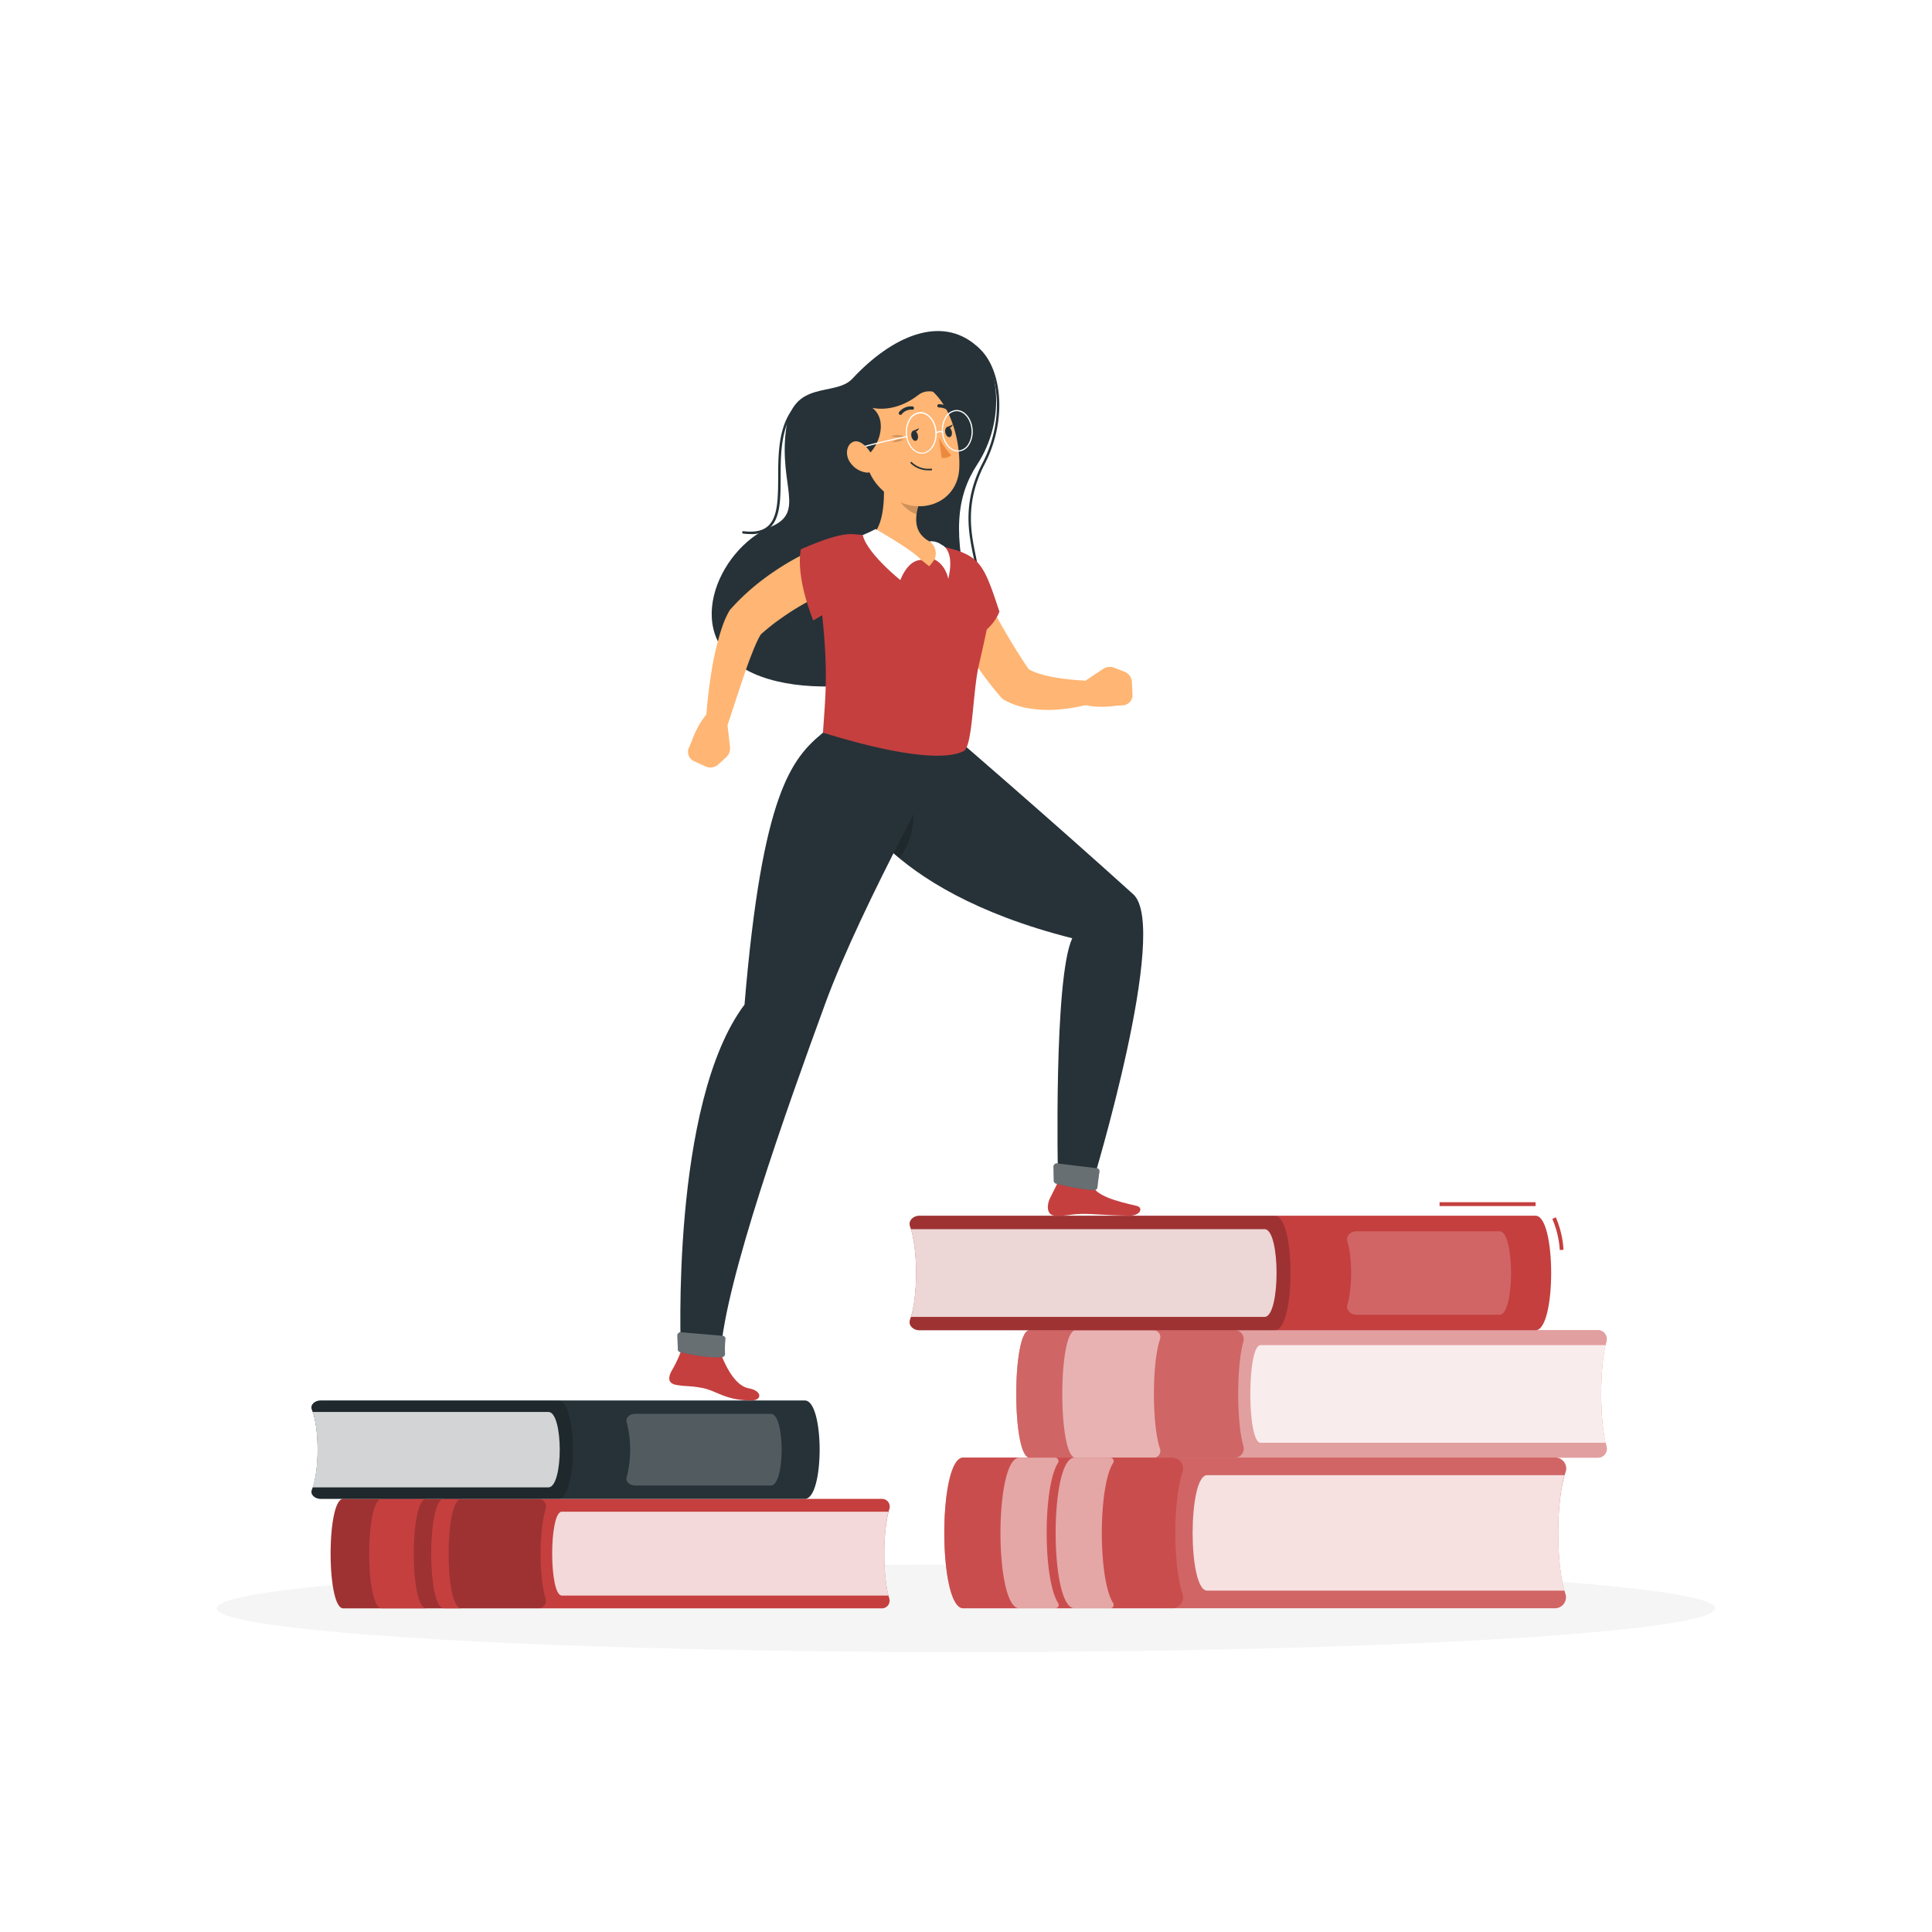 <svg xmlns="http://www.w3.org/2000/svg" xmlns:xlink="http://www.w3.org/1999/xlink" xmlns:svgjs="http://svgjs.com/svgjs" class="animated" id="freepik_stories-learning" viewBox="0 0 500 500"><style>svg#freepik_stories-learning:not(.animated) .animable {opacity: 0;}svg#freepik_stories-learning.animated #freepik--background-complete--inject-8 {animation: 1s 1 forwards cubic-bezier(.36,-0.01,.5,1.38) fadeIn;animation-delay: 0s;}svg#freepik_stories-learning.animated #freepik--Character--inject-8 {animation: 1s 1 forwards cubic-bezier(.36,-0.01,.5,1.38) fadeIn,1.5s Infinite  linear floating;animation-delay: 0s,1s;}            @keyframes fadeIn {                0% {                    opacity: 0;                }                100% {                    opacity: 1;                }            }                    @keyframes floating {                0% {                    opacity: 1;                    transform: translateY(0px);                }                50% {                    transform: translateY(-10px);                }                100% {                    opacity: 1;                    transform: translateY(0px);                }            }        .animator-hidden { display: none; }</style><g id="freepik--background-complete--inject-8" class="animable animator-hidden" style="transform-origin: 250px 226.87px;"><rect y="382.4" width="500" height="0.25" style="fill: rgb(235, 235, 235); transform-origin: 250px 382.525px;" id="el0svszrke0cj8" class="animable"></rect><rect x="394.67" y="398.49" width="55.23" height="0.25" style="fill: rgb(235, 235, 235); transform-origin: 422.285px 398.615px;" id="elg92jlegb4d9" class="animable"></rect><rect x="321.81" y="393.25" width="8.69" height="0.25" style="fill: rgb(235, 235, 235); transform-origin: 326.155px 393.375px;" id="el5g8tiq1h72c" class="animable"></rect><rect x="372.47" y="389.21" width="19.19" height="0.25" style="fill: rgb(235, 235, 235); transform-origin: 382.065px 389.335px;" id="elzrvt2ic79jh" class="animable"></rect><rect x="52.46" y="390.89" width="43.19" height="0.25" style="fill: rgb(235, 235, 235); transform-origin: 74.055px 391.015px;" id="elr9hkae0zgn" class="animable"></rect><rect x="215.33" y="397.35" width="45.72" height="0.25" style="fill: rgb(235, 235, 235); transform-origin: 238.19px 397.475px;" id="elcfey2wh9wrh" class="animable"></rect><rect x="140.46" y="393.12" width="93.68" height="0.25" style="fill: rgb(235, 235, 235); transform-origin: 187.3px 393.245px;" id="eleh91iz40nz" class="animable"></rect><path d="M242.72,332.09A5.71,5.71,0,0,1,237,337.8H43.91a5.71,5.71,0,0,1-5.7-5.71V60.66A5.71,5.71,0,0,1,43.91,55H237a5.71,5.71,0,0,1,5.71,5.71m-.25,0A5.47,5.47,0,0,0,237,55.2H43.91a5.46,5.46,0,0,0-5.45,5.46V332.09a5.46,5.46,0,0,0,5.45,5.46H237a5.47,5.47,0,0,0,5.46-5.46" style="fill: rgb(235, 235, 235); transform-origin: 140.465px 196.4px;" id="eli2tb9frz0u" class="animable"></path><path d="M453.31,337.8H260.21a5.72,5.72,0,0,1-5.71-5.71V60.66A5.72,5.72,0,0,1,260.21,55h193.1A5.71,5.71,0,0,1,459,60.66V332.09A5.71,5.71,0,0,1,453.31,337.8ZM260.21,55.2a5.47,5.47,0,0,0-5.46,5.46V332.09a5.47,5.47,0,0,0,5.46,5.46h193.1a5.47,5.47,0,0,0,5.46-5.46V60.66a5.47,5.47,0,0,0-5.46-5.46Z" style="fill: rgb(235, 235, 235); transform-origin: 356.75px 196.4px;" id="elflao63wvfi" class="animable"></path><rect x="273.16" y="124.8" width="66.35" height="76.93" style="fill: rgb(230, 230, 230); transform-origin: 306.335px 163.265px;" id="el3w041e504it" class="animable"></rect><rect x="274.16" y="124.8" width="69.98" height="76.93" style="fill: rgb(240, 240, 240); transform-origin: 309.15px 163.265px;" id="elvgr8bd0fvje" class="animable"></rect><g id="elv2k08s3d76o"><rect x="276.55" y="134.14" width="65.21" height="58.25" style="fill: rgb(255, 255, 255); transform-origin: 309.155px 163.265px; transform: rotate(90deg);" class="animable"></rect></g><path d="M323.32,178H308.2a13.81,13.81,0,0,1-13.79-13.8V149.09a.56.56,0,0,1,.56-.56h15.12a13.81,13.81,0,0,1,13.8,13.8v15.12A.56.56,0,0,1,323.32,178Zm-27.79-28.35v14.55a12.69,12.69,0,0,0,12.67,12.67h14.56V162.33a12.68,12.68,0,0,0-12.67-12.67Z" style="fill: rgb(240, 240, 240); transform-origin: 309.15px 163.265px;" id="elnik5rokirmo" class="animable"></path><polygon points="435.38 153.72 359.41 153.72 366.14 97.98 428.65 97.98 435.38 153.72" style="fill: rgb(235, 235, 235); transform-origin: 397.395px 125.85px;" id="el6uztp54tu16" class="animable"></polygon><rect x="370.77" y="153.71" width="1.22" height="21.35" style="fill: rgb(224, 224, 224); transform-origin: 371.38px 164.385px;" id="elccw1234vhsq" class="animable"></rect><circle cx="371.38" cy="175.06" r="1.46" style="fill: rgb(224, 224, 224); transform-origin: 371.38px 175.06px;" id="el3rt37nvwr7x" class="animable"></circle><polygon points="418.71 153.72 405.65 153.72 402.88 97.98 414.93 97.98 418.71 153.72" style="fill: rgb(245, 245, 245); transform-origin: 410.795px 125.85px;" id="elpsz13of55o" class="animable"></polygon><rect x="393.6" y="153.71" width="7.6" height="228.68" style="fill: rgb(240, 240, 240); transform-origin: 397.4px 268.05px;" id="elh4hbhs7ym8j" class="animable"></rect><path d="M409.42,382.4H385.37a5.13,5.13,0,0,1,5.12-5.13H404.3a5.13,5.13,0,0,1,5.12,5.13Z" style="fill: rgb(240, 240, 240); transform-origin: 397.395px 379.835px;" id="el8ohectt8z26" class="animable"></path><rect x="393.6" y="153.71" width="7.6" height="4.64" style="fill: rgb(224, 224, 224); transform-origin: 397.4px 156.03px;" id="el3ksyjsjn1qt" class="animable"></rect><path d="M388.58,274.33h0c-.61,0-1.22,0-1.84.06a26.14,26.14,0,0,0-23.42,32.9,131.18,131.18,0,0,1,4.1,34.07v33.46a4.38,4.38,0,0,0,4.39,4.39h72V274.33Z" style="fill: rgb(240, 240, 240); transform-origin: 403.112px 326.77px;" id="eljksoyj8uhjc" class="animable"></path><path d="M470,300.48a26.16,26.16,0,1,0-51.42,6.81,131.18,131.18,0,0,1,4.1,34.07v33.46a4.38,4.38,0,0,0,4.39,4.39h33.54a4.39,4.39,0,0,0,4.39-4.39V339.4a119.36,119.36,0,0,1,4-31.93A26,26,0,0,0,470,300.48Z" style="fill: rgb(245, 245, 245); transform-origin: 443.84px 326.769px;" id="elg57ocnaccq5" class="animable"></path><rect x="311.3" y="315.53" width="119.26" height="63.68" style="fill: rgb(240, 240, 240); transform-origin: 370.93px 347.37px;" id="elzrjrupv6mh" class="animable"></rect><path d="M355.84,232.1h-88a17.88,17.88,0,0,0-18.1,19.79l6.7,78H384l-6.7-78A22,22,0,0,0,355.84,232.1Z" style="fill: rgb(224, 224, 224); transform-origin: 316.819px 280.994px;" id="elryq8tlvlal" class="animable"></path><path d="M381.72,232.1h-89.9a17,17,0,0,0-17.23,18.84l6.79,79H409l-6.79-79A20.92,20.92,0,0,0,381.72,232.1Z" style="fill: rgb(245, 245, 245); transform-origin: 341.745px 281.018px;" id="elxou5t2jonw" class="animable"></path><path d="M313.26,309.72H428.54a6.55,6.55,0,0,1,6.55,6.55V329.1a6.55,6.55,0,0,1-6.55,6.55H313.26a2,2,0,0,1-2-2v-22A2,2,0,0,1,313.26,309.72Z" style="fill: rgb(224, 224, 224); transform-origin: 373.175px 322.685px;" id="ell3hcazupd5p" class="animable"></path><path d="M247.05,274.33h0q-.92,0-1.83.06a26.17,26.17,0,0,0-23.43,32.9,130.75,130.75,0,0,1,4.1,34.07v33.46a4.39,4.39,0,0,0,4.39,4.39h72V274.33Z" style="fill: rgb(240, 240, 240); transform-origin: 261.586px 326.77px;" id="el5cjfik4caxq" class="animable"></path><path d="M328.44,300.48A26.16,26.16,0,1,0,277,307.29a130.75,130.75,0,0,1,4.1,34.07v33.46a4.39,4.39,0,0,0,4.4,4.39h33.53a4.38,4.38,0,0,0,4.39-4.39V339.4a119.37,119.37,0,0,1,4.06-31.93A26.38,26.38,0,0,0,328.44,300.48Z" style="fill: rgb(245, 245, 245); transform-origin: 302.28px 326.806px;" id="elw15hnsy3od" class="animable"></path><path d="M430.54,382.4H248.92a3.19,3.19,0,0,1-3.19-3.19h188A3.19,3.19,0,0,1,430.54,382.4Z" style="fill: rgb(224, 224, 224); transform-origin: 339.73px 380.805px;" id="elcftq4f3vuxu" class="animable"></path><rect x="46.11" y="89.83" width="21.92" height="292.57" style="fill: rgb(230, 230, 230); transform-origin: 57.07px 236.115px;" id="elvmp6jgruqus" class="animable"></rect><g id="elqfkvjy1lo1"><rect x="68.03" y="89.83" width="192.37" height="292.57" style="fill: rgb(245, 245, 245); transform-origin: 164.215px 236.115px; transform: rotate(180deg);" class="animable"></rect></g><g id="elju065ihw28"><rect x="20.08" y="145.68" width="288.26" height="185.18" style="fill: rgb(230, 230, 230); transform-origin: 164.21px 238.27px; transform: rotate(90deg);" class="animable"></rect></g><g id="el064wjkglhe1k"><rect x="-64.76" y="230.52" width="288.26" height="15.5" style="fill: rgb(224, 224, 224); transform-origin: 79.37px 238.27px; transform: rotate(90deg);" class="animable"></rect></g><g id="elk8mtgu8f6u"><rect x="163.03" y="235.3" width="4.3" height="187.13" style="fill: rgb(245, 245, 245); transform-origin: 165.18px 328.865px; transform: rotate(90deg);" class="animable"></rect></g><g id="elnjrefg3g5xq"><rect x="163.03" y="174.9" width="4.3" height="187.13" style="fill: rgb(245, 245, 245); transform-origin: 165.18px 268.465px; transform: rotate(90deg);" class="animable"></rect></g><g id="elrb97fp8fty9"><rect x="163.03" y="114.5" width="4.31" height="187.13" style="fill: rgb(245, 245, 245); transform-origin: 165.185px 208.065px; transform: rotate(90deg);" class="animable"></rect></g><g id="eljervekzn8qg"><rect x="163.03" y="54.1" width="4.3" height="187.13" style="fill: rgb(245, 245, 245); transform-origin: 165.18px 147.665px; transform: rotate(90deg);" class="animable"></rect></g><g id="elq2diu78lo3"><rect x="88.11" y="104.48" width="27.83" height="41.03" style="fill: rgb(250, 250, 250); transform-origin: 102.025px 124.995px; transform: rotate(180deg);" class="animable"></rect></g><rect x="112.05" y="104.48" width="8.38" height="41.03" rx="1.52" style="fill: rgb(240, 240, 240); transform-origin: 116.24px 124.995px;" id="el41esdzi1i5e" class="animable"></rect><g id="ell2eim7wdmud"><rect x="78.75" y="104.48" width="27.83" height="41.03" style="fill: rgb(250, 250, 250); transform-origin: 92.665px 124.995px; transform: rotate(180deg);" class="animable"></rect></g><rect x="102.69" y="104.48" width="8.38" height="41.03" rx="1.52" style="fill: rgb(230, 230, 230); transform-origin: 106.88px 124.995px;" id="eldh4ywofrir7" class="animable"></rect><polygon points="71.62 104.48 95.64 104.48 93.73 145.52 71.62 145.52 71.62 104.48" style="fill: rgb(250, 250, 250); transform-origin: 83.63px 125px;" id="elui0ttqtuie9" class="animable"></polygon><path d="M98.74,104.48H93.13a1.62,1.62,0,0,0-1.46,1.66l-1.76,37.72a1.47,1.47,0,0,0,1.31,1.66h5.61a1.64,1.64,0,0,0,1.46-1.66l1.76-37.72A1.46,1.46,0,0,0,98.74,104.48Z" style="fill: rgb(240, 240, 240); transform-origin: 94.981px 125px;" id="el6sx35ccg0iu" class="animable"></path><g id="elphb9ja2j73"><rect x="216.82" y="110.88" width="21.1" height="34.64" style="fill: rgb(250, 250, 250); transform-origin: 227.37px 128.2px; transform: rotate(180deg);" class="animable"></rect></g><rect x="234.97" y="110.88" width="6.35" height="34.64" rx="1.21" style="fill: rgb(240, 240, 240); transform-origin: 238.145px 128.2px;" id="el2d4hcg0wxu7" class="animable"></rect><g id="elabpuqhlldxl"><rect x="209.72" y="110.88" width="21.1" height="34.64" style="fill: rgb(250, 250, 250); transform-origin: 220.27px 128.2px; transform: rotate(180deg);" class="animable"></rect></g><rect x="227.87" y="110.88" width="6.35" height="34.64" rx="1.21" style="fill: rgb(230, 230, 230); transform-origin: 231.045px 128.2px;" id="elx5shxsbixq" class="animable"></rect><polygon points="204.31 110.88 222.52 110.88 221.07 145.52 204.31 145.52 204.31 110.88" style="fill: rgb(250, 250, 250); transform-origin: 213.415px 128.2px;" id="elvk7jojynq67" class="animable"></polygon><path d="M224.87,110.88h-4.25c-.58,0-1.07.63-1.11,1.4l-1.33,31.84c0,.77.41,1.4,1,1.4h4.26c.58,0,1.07-.63,1.1-1.4l1.34-31.84C225.9,111.51,225.45,110.88,224.87,110.88Z" style="fill: rgb(240, 240, 240); transform-origin: 222.03px 128.2px;" id="elx7n9w37sdv" class="animable"></path><g id="eloeybbf6jr1"><rect x="189.61" y="110.88" width="21.1" height="34.64" style="fill: rgb(250, 250, 250); transform-origin: 200.16px 128.2px; transform: rotate(180deg);" class="animable"></rect></g><rect x="207.76" y="110.88" width="6.35" height="34.64" rx="1.21" style="fill: rgb(240, 240, 240); transform-origin: 210.935px 128.2px;" id="el9ezfpeg73bj" class="animable"></rect><g id="el1epo3vwbvow"><rect x="182.51" y="110.88" width="21.1" height="34.64" style="fill: rgb(250, 250, 250); transform-origin: 193.06px 128.2px; transform: rotate(180deg);" class="animable"></rect></g><rect x="200.66" y="110.88" width="6.35" height="34.64" rx="1.21" style="fill: rgb(230, 230, 230); transform-origin: 203.835px 128.2px;" id="elre5de1u9msa" class="animable"></rect><polygon points="177.11 110.88 195.31 110.88 193.87 145.52 177.11 145.52 177.11 110.88" style="fill: rgb(250, 250, 250); transform-origin: 186.21px 128.2px;" id="eljsctbogkkv" class="animable"></polygon><path d="M197.67,110.88h-4.26c-.58,0-1.07.63-1.1,1.4L191,144.12c0,.77.42,1.4,1,1.4h4.25c.58,0,1.07-.63,1.11-1.4l1.33-31.84C198.69,111.51,198.25,110.88,197.67,110.88Z" style="fill: rgb(240, 240, 240); transform-origin: 194.845px 128.2px;" id="ely4nlpi0hop" class="animable"></path><g id="elim9l557pofp"><rect x="149.87" y="108.28" width="14.71" height="37.23" style="fill: rgb(250, 250, 250); transform-origin: 157.225px 126.895px; transform: rotate(180deg);" class="animable"></rect></g><rect x="162.52" y="108.28" width="4.43" height="37.23" rx="1.05" style="fill: rgb(240, 240, 240); transform-origin: 164.735px 126.895px;" id="elcayewo821i" class="animable"></rect><g id="eluq62ix5c2jo"><rect x="137.61" y="104.48" width="16.21" height="41.03" style="fill: rgb(250, 250, 250); transform-origin: 145.715px 124.995px; transform: rotate(180deg);" class="animable"></rect></g><rect x="151.56" y="104.48" width="4.88" height="41.03" rx="1.16" style="fill: rgb(245, 245, 245); transform-origin: 154px 124.995px;" id="el8wb0qnaes0f" class="animable"></rect><polygon points="133.46 104.48 147.45 104.48 146.34 145.52 133.46 145.52 133.46 104.48" style="fill: rgb(250, 250, 250); transform-origin: 140.455px 125px;" id="ely3doij4ylan" class="animable"></polygon><path d="M149.26,104.48H146c-.44,0-.83.74-.85,1.66l-1,37.72c0,.91.31,1.66.76,1.66h3.27c.44,0,.82-.75.85-1.66l1-37.72C150,105.22,149.7,104.48,149.26,104.48Z" style="fill: rgb(240, 240, 240); transform-origin: 147.09px 125px;" id="el7vvdc1e3a09" class="animable"></path><g id="elhs1t4bw2m9f"><rect x="162.21" y="164.88" width="27.83" height="41.03" style="fill: rgb(250, 250, 250); transform-origin: 176.125px 185.395px; transform: rotate(180deg);" class="animable"></rect></g><rect x="186.15" y="164.88" width="8.38" height="41.03" rx="1.52" style="fill: rgb(240, 240, 240); transform-origin: 190.34px 185.395px;" id="elvye6w5b6sli" class="animable"></rect><g id="elf8jklystxuo"><rect x="152.84" y="164.88" width="27.83" height="41.03" style="fill: rgb(250, 250, 250); transform-origin: 166.755px 185.395px; transform: rotate(180deg);" class="animable"></rect></g><rect x="176.78" y="164.88" width="8.38" height="41.03" rx="1.52" style="fill: rgb(230, 230, 230); transform-origin: 180.97px 185.395px;" id="elvwblmcpzrf" class="animable"></rect><polygon points="145.72 164.88 169.73 164.88 167.82 205.92 145.72 205.92 145.72 164.88" style="fill: rgb(250, 250, 250); transform-origin: 157.725px 185.4px;" id="elth6m1beoph" class="animable"></polygon><path d="M172.84,164.88h-5.61a1.62,1.62,0,0,0-1.46,1.66L164,204.26a1.46,1.46,0,0,0,1.31,1.66h5.61a1.64,1.64,0,0,0,1.46-1.66l1.75-37.72A1.45,1.45,0,0,0,172.84,164.88Z" style="fill: rgb(240, 240, 240); transform-origin: 169.066px 185.4px;" id="elnophcjlq1di" class="animable"></path><g id="elxsiqxi1575l"><rect x="204.87" y="171.28" width="17.05" height="34.64" style="fill: rgb(250, 250, 250); transform-origin: 213.395px 188.6px; transform: rotate(180deg);" class="animable"></rect></g><rect x="219.54" y="171.28" width="5.13" height="34.64" rx="1.09" style="fill: rgb(240, 240, 240); transform-origin: 222.105px 188.6px;" id="elh6s040wrg78" class="animable"></rect><g id="el528lwzvcblp"><rect x="199.13" y="171.28" width="17.05" height="34.64" style="fill: rgb(250, 250, 250); transform-origin: 207.655px 188.6px; transform: rotate(180deg);" class="animable"></rect></g><rect x="213.8" y="171.28" width="5.13" height="34.64" rx="1.09" style="fill: rgb(230, 230, 230); transform-origin: 216.365px 188.6px;" id="eljzxei9z6aqs" class="animable"></rect><polygon points="194.76 171.28 209.48 171.28 208.31 205.92 194.76 205.92 194.76 171.28" style="fill: rgb(250, 250, 250); transform-origin: 202.12px 188.6px;" id="elm6nwgtlreo" class="animable"></polygon><path d="M211.38,171.28h-3.44c-.47,0-.87.63-.89,1.4L206,204.52c0,.77.33,1.4.8,1.4h3.44c.47,0,.87-.63.89-1.4l1.08-31.84C212.21,171.91,211.85,171.28,211.38,171.28Z" style="fill: rgb(240, 240, 240); transform-origin: 209.105px 188.6px;" id="elcakd5x5m3bl" class="animable"></path><g id="ellxktm246jr"><rect x="233.31" y="177.22" width="14.12" height="28.69" style="fill: rgb(250, 250, 250); transform-origin: 240.37px 191.565px; transform: rotate(180deg);" class="animable"></rect></g><rect x="245.46" y="177.22" width="4.25" height="28.69" rx="0.9" style="fill: rgb(240, 240, 240); transform-origin: 247.585px 191.565px;" id="elf1ixhruwzc7" class="animable"></rect><g id="elwofg1f9yp8p"><rect x="228.56" y="177.22" width="14.12" height="28.69" style="fill: rgb(250, 250, 250); transform-origin: 235.62px 191.565px; transform: rotate(180deg);" class="animable"></rect></g><rect x="240.71" y="177.22" width="4.25" height="28.69" rx="0.9" style="fill: rgb(230, 230, 230); transform-origin: 242.835px 191.565px;" id="elid8w5w1fex" class="animable"></rect><polygon points="224.94 177.22 237.13 177.22 236.16 205.92 224.94 205.92 224.94 177.22" style="fill: rgb(250, 250, 250); transform-origin: 231.035px 191.57px;" id="ely9tpmxxikk" class="animable"></polygon><path d="M238.71,177.22h-2.85c-.39,0-.72.52-.74,1.16l-.89,26.38c0,.64.27,1.16.66,1.16h2.85c.38,0,.72-.52.74-1.16l.89-26.38C239.39,177.74,239.09,177.22,238.71,177.22Z" style="fill: rgb(240, 240, 240); transform-origin: 236.8px 191.57px;" id="elnn6o660ew58" class="animable"></path><g id="elodjs4qsdgml"><rect x="117.61" y="171.28" width="21.1" height="34.64" style="fill: rgb(250, 250, 250); transform-origin: 128.16px 188.6px; transform: rotate(180deg);" class="animable"></rect></g><rect x="135.76" y="171.28" width="6.35" height="34.64" rx="1.21" style="fill: rgb(240, 240, 240); transform-origin: 138.935px 188.6px;" id="elmqye0oeebn" class="animable"></rect><g id="elv5okrbaq7"><rect x="110.5" y="171.28" width="21.1" height="34.64" style="fill: rgb(250, 250, 250); transform-origin: 121.05px 188.6px; transform: rotate(180deg);" class="animable"></rect></g><rect x="128.65" y="171.28" width="6.35" height="34.64" rx="1.21" style="fill: rgb(230, 230, 230); transform-origin: 131.825px 188.6px;" id="elkeso9aw1r58" class="animable"></rect><polygon points="105.1 171.28 123.31 171.28 121.86 205.92 105.1 205.92 105.1 171.28" style="fill: rgb(250, 250, 250); transform-origin: 114.205px 188.6px;" id="ele1ert5c1rua" class="animable"></polygon><path d="M125.66,171.28h-4.25a1.33,1.33,0,0,0-1.11,1.4L119,204.52c0,.77.41,1.4,1,1.4h4.25a1.33,1.33,0,0,0,1.11-1.4l1.33-31.84C126.69,171.91,126.24,171.28,125.66,171.28Z" style="fill: rgb(240, 240, 240); transform-origin: 122.845px 188.6px;" id="el1lv0deytdix" class="animable"></path><g id="elj75rgopc16f"><rect x="88.02" y="168.68" width="14.71" height="37.23" style="fill: rgb(250, 250, 250); transform-origin: 95.375px 187.295px; transform: rotate(180deg);" class="animable"></rect></g><rect x="100.67" y="168.68" width="4.43" height="37.23" rx="1.05" style="fill: rgb(240, 240, 240); transform-origin: 102.885px 187.295px;" id="el99fgqgubbsd" class="animable"></rect><g id="elx5wqebw11xf"><rect x="75.77" y="164.88" width="16.21" height="41.03" style="fill: rgb(250, 250, 250); transform-origin: 83.875px 185.395px; transform: rotate(180deg);" class="animable"></rect></g><rect x="89.71" y="164.88" width="4.88" height="41.03" rx="1.16" style="fill: rgb(245, 245, 245); transform-origin: 92.15px 185.395px;" id="elkd5qxcgozq" class="animable"></rect><polygon points="71.62 164.88 85.61 164.88 84.5 205.92 71.62 205.92 71.62 164.88" style="fill: rgb(250, 250, 250); transform-origin: 78.615px 185.4px;" id="elt2ehapz3xs" class="animable"></polygon><path d="M87.42,164.88H84.15c-.45,0-.83.74-.85,1.66l-1,37.72c0,.91.32,1.66.77,1.66H86.3c.45,0,.83-.75.85-1.66l1-37.72C88.2,165.62,87.86,164.88,87.42,164.88Z" style="fill: rgb(240, 240, 240); transform-origin: 85.227px 185.4px;" id="el2hmroi6g84r" class="animable"></path><g id="elt2r9adyl029"><rect x="88.11" y="225.28" width="27.83" height="41.03" style="fill: rgb(250, 250, 250); transform-origin: 102.025px 245.795px; transform: rotate(180deg);" class="animable"></rect></g><rect x="112.05" y="225.28" width="8.38" height="41.03" rx="1.52" style="fill: rgb(240, 240, 240); transform-origin: 116.24px 245.795px;" id="elucnw6mwpocl" class="animable"></rect><g id="elhmpngeqq7j"><rect x="78.75" y="225.28" width="27.83" height="41.03" style="fill: rgb(250, 250, 250); transform-origin: 92.665px 245.795px; transform: rotate(180deg);" class="animable"></rect></g><rect x="102.69" y="225.28" width="8.38" height="41.03" rx="1.52" style="fill: rgb(230, 230, 230); transform-origin: 106.88px 245.795px;" id="el3lw4lv77pbt" class="animable"></rect><polygon points="71.62 225.28 95.64 225.28 93.73 266.32 71.62 266.32 71.62 225.28" style="fill: rgb(250, 250, 250); transform-origin: 83.63px 245.8px;" id="elfckgo1wv6ha" class="animable"></polygon><path d="M98.74,225.28H93.13a1.62,1.62,0,0,0-1.46,1.66l-1.76,37.72a1.47,1.47,0,0,0,1.31,1.66h5.61a1.64,1.64,0,0,0,1.46-1.66l1.76-37.72A1.46,1.46,0,0,0,98.74,225.28Z" style="fill: rgb(240, 240, 240); transform-origin: 94.981px 245.8px;" id="elowuetggit6p" class="animable"></path><g id="elnpmo9ku9f89"><rect x="216.82" y="231.68" width="21.1" height="34.64" style="fill: rgb(250, 250, 250); transform-origin: 227.37px 249px; transform: rotate(180deg);" class="animable"></rect></g><rect x="234.97" y="231.68" width="6.35" height="34.64" rx="1.21" style="fill: rgb(240, 240, 240); transform-origin: 238.145px 249px;" id="eliqwxgq3isu9" class="animable"></rect><g id="el34t8jp7oovq"><rect x="209.72" y="231.68" width="21.1" height="34.64" style="fill: rgb(250, 250, 250); transform-origin: 220.27px 249px; transform: rotate(180deg);" class="animable"></rect></g><rect x="227.87" y="231.68" width="6.35" height="34.64" rx="1.21" style="fill: rgb(230, 230, 230); transform-origin: 231.045px 249px;" id="elqg70abmgmvl" class="animable"></rect><polygon points="204.31 231.68 222.52 231.68 221.07 266.32 204.31 266.32 204.31 231.68" style="fill: rgb(250, 250, 250); transform-origin: 213.415px 249px;" id="el6fcm2sk6fvw" class="animable"></polygon><path d="M224.87,231.68h-4.25c-.58,0-1.07.63-1.11,1.4l-1.33,31.84c0,.77.41,1.4,1,1.4h4.26c.58,0,1.07-.63,1.1-1.4l1.34-31.84C225.9,232.31,225.45,231.68,224.87,231.68Z" style="fill: rgb(240, 240, 240); transform-origin: 222.03px 249px;" id="eldx5dqfzewx" class="animable"></path><g id="el1e7u25fl8dd"><rect x="189.61" y="231.68" width="21.1" height="34.64" style="fill: rgb(250, 250, 250); transform-origin: 200.16px 249px; transform: rotate(180deg);" class="animable"></rect></g><rect x="207.76" y="231.68" width="6.35" height="34.64" rx="1.21" style="fill: rgb(240, 240, 240); transform-origin: 210.935px 249px;" id="elsp8cu2h8lkd" class="animable"></rect><g id="elbk5c7ptct3d"><rect x="182.51" y="231.68" width="21.1" height="34.64" style="fill: rgb(250, 250, 250); transform-origin: 193.06px 249px; transform: rotate(180deg);" class="animable"></rect></g><rect x="200.66" y="231.68" width="6.35" height="34.64" rx="1.21" style="fill: rgb(230, 230, 230); transform-origin: 203.835px 249px;" id="el0en0bjya3igu" class="animable"></rect><polygon points="177.11 231.68 195.31 231.68 193.87 266.32 177.11 266.32 177.11 231.68" style="fill: rgb(250, 250, 250); transform-origin: 186.21px 249px;" id="elo5gxq506ndd" class="animable"></polygon><path d="M197.67,231.68h-4.26c-.58,0-1.07.63-1.1,1.4L191,264.92c0,.77.42,1.4,1,1.4h4.25c.58,0,1.07-.63,1.11-1.4l1.33-31.84C198.69,232.31,198.25,231.68,197.67,231.68Z" style="fill: rgb(240, 240, 240); transform-origin: 194.845px 249px;" id="elursaz0uaxn" class="animable"></path><g id="eluqt6sh45mv"><rect x="149.87" y="229.08" width="14.71" height="37.23" style="fill: rgb(250, 250, 250); transform-origin: 157.225px 247.695px; transform: rotate(180deg);" class="animable"></rect></g><rect x="162.52" y="229.08" width="4.43" height="37.23" rx="1.05" style="fill: rgb(240, 240, 240); transform-origin: 164.735px 247.695px;" id="eljvu8vgvyh2" class="animable"></rect><g id="ellcz3kz5hb4m"><rect x="137.61" y="225.28" width="16.21" height="41.03" style="fill: rgb(250, 250, 250); transform-origin: 145.715px 245.795px; transform: rotate(180deg);" class="animable"></rect></g><rect x="151.56" y="225.28" width="4.88" height="41.03" rx="1.16" style="fill: rgb(245, 245, 245); transform-origin: 154px 245.795px;" id="el9lob5o0uy8v" class="animable"></rect><polygon points="133.46 225.28 147.45 225.28 146.34 266.32 133.46 266.32 133.46 225.28" style="fill: rgb(250, 250, 250); transform-origin: 140.455px 245.8px;" id="elezlpp4ktdrv" class="animable"></polygon><path d="M149.26,225.28H146c-.44,0-.83.74-.85,1.66l-1,37.72c0,.91.31,1.66.76,1.66h3.27c.44,0,.82-.75.85-1.66l1-37.72C150,226,149.7,225.28,149.26,225.28Z" style="fill: rgb(240, 240, 240); transform-origin: 147.09px 245.8px;" id="elr2ewwyg7nad" class="animable"></path><g id="eld69tg8ljnzt"><rect x="82.19" y="341.36" width="17.83" height="41.03" style="fill: rgb(250, 250, 250); transform-origin: 91.105px 361.875px; transform: rotate(180deg);" class="animable"></rect></g><rect x="97.52" y="341.36" width="5.37" height="41.03" rx="1.21" style="fill: rgb(240, 240, 240); transform-origin: 100.205px 361.875px;" id="el1jfs5jj4xf8" class="animable"></rect><g id="elyksyoyih09d"><rect x="76.18" y="341.36" width="17.83" height="41.03" style="fill: rgb(250, 250, 250); transform-origin: 85.095px 361.875px; transform: rotate(180deg);" class="animable"></rect></g><rect x="91.52" y="341.36" width="5.37" height="41.03" rx="1.21" style="fill: rgb(230, 230, 230); transform-origin: 94.205px 361.875px;" id="elagovrfhyivc" class="animable"></rect><polygon points="71.62 341.37 87 341.37 85.78 382.4 71.62 382.4 71.62 341.37" style="fill: rgb(250, 250, 250); transform-origin: 79.31px 361.885px;" id="elns4a8bilsvp" class="animable"></polygon><path d="M89,341.36H85.4c-.49,0-.91.75-.94,1.66l-1.12,37.72c0,.92.35,1.66.84,1.66h3.59c.49,0,.91-.74.94-1.66L89.83,343C89.86,342.11,89.48,341.36,89,341.36Z" style="fill: rgb(240, 240, 240); transform-origin: 86.586px 361.88px;" id="eljkva0aqdy5k" class="animable"></path><g id="elgrxh8xu7gif"><rect x="231.36" y="347.76" width="18.59" height="34.64" style="fill: rgb(250, 250, 250); transform-origin: 240.655px 365.08px; transform: rotate(180deg);" class="animable"></rect></g><rect x="247.35" y="347.76" width="5.6" height="34.64" rx="1.14" style="fill: rgb(240, 240, 240); transform-origin: 250.15px 365.08px;" id="el2cat0bmfqm5" class="animable"></rect><g id="elhdbyhkf1yk"><rect x="225.1" y="347.76" width="18.59" height="34.64" style="fill: rgb(250, 250, 250); transform-origin: 234.395px 365.08px; transform: rotate(180deg);" class="animable"></rect></g><rect x="241.09" y="347.76" width="5.6" height="34.64" rx="1.14" style="fill: rgb(230, 230, 230); transform-origin: 243.89px 365.08px;" id="elrpvqrnn5wu" class="animable"></rect><polygon points="220.34 347.76 236.38 347.76 235.1 382.4 220.34 382.4 220.34 347.76" style="fill: rgb(250, 250, 250); transform-origin: 228.36px 365.08px;" id="elsxvqfri9de" class="animable"></polygon><path d="M238.46,347.76h-3.75c-.51,0-1,.63-1,1.4L232.56,381c0,.77.36,1.4.87,1.4h3.75c.51,0,.95-.63,1-1.4l1.17-31.84C239.36,348.39,239,347.76,238.46,347.76Z" style="fill: rgb(240, 240, 240); transform-origin: 235.955px 365.08px;" id="el2wlv4o74703" class="animable"></path><g id="el7j2bt378c9"><rect x="207.38" y="347.76" width="18.59" height="34.64" style="fill: rgb(250, 250, 250); transform-origin: 216.675px 365.08px; transform: rotate(180deg);" class="animable"></rect></g><rect x="223.37" y="347.76" width="5.6" height="34.64" rx="1.14" style="fill: rgb(240, 240, 240); transform-origin: 226.17px 365.08px;" id="elovq6mgoqofj" class="animable"></rect><g id="el3xgmpawlgqj"><rect x="201.12" y="347.76" width="18.59" height="34.64" style="fill: rgb(250, 250, 250); transform-origin: 210.415px 365.08px; transform: rotate(180deg);" class="animable"></rect></g><rect x="217.11" y="347.76" width="5.6" height="34.64" rx="1.14" style="fill: rgb(230, 230, 230); transform-origin: 219.91px 365.08px;" id="elz74so1xkku" class="animable"></rect><polygon points="196.36 347.76 212.4 347.76 211.13 382.4 196.36 382.4 196.36 347.76" style="fill: rgb(250, 250, 250); transform-origin: 204.38px 365.08px;" id="elttjn9vez53h" class="animable"></polygon><path d="M214.48,347.76h-3.75c-.51,0-.95.63-1,1.4L208.58,381c0,.77.36,1.4.87,1.4h3.75c.51,0,1-.63,1-1.4l1.17-31.84C215.38,348.39,215,347.76,214.48,347.76Z" style="fill: rgb(240, 240, 240); transform-origin: 211.975px 365.08px;" id="el56ewp0spwsp" class="animable"></path><g id="elm0mmoxbd6b"><rect x="188.3" y="345.17" width="12.96" height="37.23" style="fill: rgb(250, 250, 250); transform-origin: 194.78px 363.785px; transform: rotate(180deg);" class="animable"></rect></g><path d="M200.43,345.17h1.93a1,1,0,0,1,1,1v35.26a1,1,0,0,1-1,1h-1.93a1,1,0,0,1-1-1V346.15A1,1,0,0,1,200.43,345.17Z" style="fill: rgb(240, 240, 240); transform-origin: 201.395px 363.8px;" id="el75zqf8ueia" class="animable"></path><g id="eld88g4373s96"><rect x="177.5" y="341.36" width="14.28" height="41.03" style="fill: rgb(250, 250, 250); transform-origin: 184.64px 361.875px; transform: rotate(180deg);" class="animable"></rect></g><rect x="189.78" y="341.36" width="4.3" height="41.03" rx="1.09" style="fill: rgb(245, 245, 245); transform-origin: 191.93px 361.875px;" id="elqxvl9gg9rh" class="animable"></rect><polygon points="173.84 341.37 186.17 341.37 185.19 382.4 173.84 382.4 173.84 341.37" style="fill: rgb(250, 250, 250); transform-origin: 180.005px 361.885px;" id="elb0ejklpon1" class="animable"></polygon><path d="M187.76,341.36h-2.88c-.39,0-.73.75-.75,1.66l-.9,37.72c0,.92.28,1.66.67,1.66h2.88c.39,0,.73-.74.75-1.66l.9-37.72C188.45,342.11,188.15,341.36,187.76,341.36Z" style="fill: rgb(240, 240, 240); transform-origin: 185.83px 361.88px;" id="el9bk6u7gapg" class="animable"></path><g id="elqm09a90fvhd"><rect x="162.21" y="285.68" width="27.83" height="41.03" style="fill: rgb(250, 250, 250); transform-origin: 176.125px 306.195px; transform: rotate(180deg);" class="animable"></rect></g><rect x="186.15" y="285.68" width="8.38" height="41.03" rx="1.52" style="fill: rgb(240, 240, 240); transform-origin: 190.34px 306.195px;" id="elqtd7yf3u41" class="animable"></rect><g id="elnmeb6fkgsqi"><rect x="152.84" y="285.68" width="27.83" height="41.03" style="fill: rgb(250, 250, 250); transform-origin: 166.755px 306.195px; transform: rotate(180deg);" class="animable"></rect></g><rect x="176.78" y="285.68" width="8.38" height="41.03" rx="1.52" style="fill: rgb(230, 230, 230); transform-origin: 180.97px 306.195px;" id="elfu502jywtfg" class="animable"></rect><polygon points="145.72 285.68 169.73 285.68 167.82 326.72 145.72 326.72 145.72 285.68" style="fill: rgb(250, 250, 250); transform-origin: 157.725px 306.2px;" id="elngbpv2wr6o" class="animable"></polygon><path d="M172.84,285.68h-5.61a1.63,1.63,0,0,0-1.46,1.66L164,325.06a1.46,1.46,0,0,0,1.31,1.66h5.61a1.64,1.64,0,0,0,1.46-1.66l1.75-37.72A1.46,1.46,0,0,0,172.84,285.68Z" style="fill: rgb(240, 240, 240); transform-origin: 169.065px 306.2px;" id="el3jsn5xa1336" class="animable"></path><g id="elmgrf0jdds1"><rect x="204.87" y="292.08" width="17.05" height="34.64" style="fill: rgb(250, 250, 250); transform-origin: 213.395px 309.4px; transform: rotate(180deg);" class="animable"></rect></g><rect x="219.54" y="292.08" width="5.13" height="34.64" rx="1.09" style="fill: rgb(240, 240, 240); transform-origin: 222.105px 309.4px;" id="el5vz9e5mf2m9" class="animable"></rect><g id="elxo06ox5y16d"><rect x="199.13" y="292.08" width="17.05" height="34.64" style="fill: rgb(250, 250, 250); transform-origin: 207.655px 309.4px; transform: rotate(180deg);" class="animable"></rect></g><rect x="213.8" y="292.08" width="5.13" height="34.64" rx="1.09" style="fill: rgb(230, 230, 230); transform-origin: 216.365px 309.4px;" id="el9y9ezbyd6t" class="animable"></rect><polygon points="194.76 292.08 209.48 292.08 208.31 326.72 194.76 326.72 194.76 292.08" style="fill: rgb(250, 250, 250); transform-origin: 202.12px 309.4px;" id="eln1p3st4dps" class="animable"></polygon><path d="M211.38,292.08h-3.44c-.47,0-.87.63-.89,1.4L206,325.32c0,.77.33,1.4.8,1.4h3.44c.47,0,.87-.63.89-1.4l1.08-31.84C212.21,292.71,211.85,292.08,211.38,292.08Z" style="fill: rgb(240, 240, 240); transform-origin: 209.105px 309.4px;" id="el8625lyn44qu" class="animable"></path><g id="elr7pnjjjiyi"><rect x="233.31" y="298.02" width="14.12" height="28.69" style="fill: rgb(250, 250, 250); transform-origin: 240.37px 312.365px; transform: rotate(180deg);" class="animable"></rect></g><rect x="245.46" y="298.02" width="4.25" height="28.69" rx="0.9" style="fill: rgb(240, 240, 240); transform-origin: 247.585px 312.365px;" id="elov80txlvjil" class="animable"></rect><g id="el8tr44ptqa3l"><rect x="228.56" y="298.02" width="14.12" height="28.69" style="fill: rgb(250, 250, 250); transform-origin: 235.62px 312.365px; transform: rotate(180deg);" class="animable"></rect></g><rect x="240.71" y="298.02" width="4.25" height="28.69" rx="0.9" style="fill: rgb(230, 230, 230); transform-origin: 242.835px 312.365px;" id="el6xe3hpxirq" class="animable"></rect><polygon points="224.94 298.02 237.13 298.02 236.16 326.72 224.94 326.72 224.94 298.02" style="fill: rgb(250, 250, 250); transform-origin: 231.035px 312.37px;" id="elml45ovat2h" class="animable"></polygon><path d="M238.71,298h-2.85c-.39,0-.72.52-.74,1.16l-.89,26.38c0,.64.27,1.16.66,1.16h2.85c.38,0,.72-.52.74-1.16l.89-26.38C239.39,298.54,239.09,298,238.71,298Z" style="fill: rgb(240, 240, 240); transform-origin: 236.8px 312.35px;" id="el6inqyi12ckx" class="animable"></path><g id="eliiy7wsrha9j"><rect x="117.61" y="292.08" width="21.1" height="34.64" style="fill: rgb(250, 250, 250); transform-origin: 128.16px 309.4px; transform: rotate(180deg);" class="animable"></rect></g><rect x="135.76" y="292.08" width="6.35" height="34.64" rx="1.21" style="fill: rgb(240, 240, 240); transform-origin: 138.935px 309.4px;" id="elbnug3l89bp8" class="animable"></rect><g id="el6nagkv7eupc"><rect x="110.5" y="292.08" width="21.1" height="34.64" style="fill: rgb(250, 250, 250); transform-origin: 121.05px 309.4px; transform: rotate(180deg);" class="animable"></rect></g><rect x="128.65" y="292.08" width="6.35" height="34.64" rx="1.21" style="fill: rgb(230, 230, 230); transform-origin: 131.825px 309.4px;" id="el8rct47rzzzx" class="animable"></rect><polygon points="105.1 292.08 123.31 292.08 121.86 326.72 105.1 326.72 105.1 292.08" style="fill: rgb(250, 250, 250); transform-origin: 114.205px 309.4px;" id="elxvwc4wukvr9" class="animable"></polygon><path d="M125.66,292.08h-4.25a1.33,1.33,0,0,0-1.11,1.4L119,325.32c0,.77.41,1.4,1,1.4h4.25a1.33,1.33,0,0,0,1.11-1.4l1.33-31.84C126.69,292.71,126.24,292.08,125.66,292.08Z" style="fill: rgb(240, 240, 240); transform-origin: 122.845px 309.4px;" id="elz2sdaok5aok" class="animable"></path><g id="ely30mrh2fj6"><rect x="88.02" y="289.48" width="14.71" height="37.23" style="fill: rgb(250, 250, 250); transform-origin: 95.375px 308.095px; transform: rotate(180deg);" class="animable"></rect></g><rect x="100.67" y="289.48" width="4.43" height="37.23" rx="1.05" style="fill: rgb(240, 240, 240); transform-origin: 102.885px 308.095px;" id="elqssnt88j4dn" class="animable"></rect><g id="el01ofwwjs4zeo"><rect x="75.77" y="285.68" width="16.21" height="41.03" style="fill: rgb(250, 250, 250); transform-origin: 83.875px 306.195px; transform: rotate(180deg);" class="animable"></rect></g><rect x="89.71" y="285.68" width="4.88" height="41.03" rx="1.16" style="fill: rgb(245, 245, 245); transform-origin: 92.15px 306.195px;" id="el6lmc8z5mcut" class="animable"></rect><polygon points="71.62 285.68 85.61 285.68 84.5 326.72 71.62 326.72 71.62 285.68" style="fill: rgb(250, 250, 250); transform-origin: 78.615px 306.2px;" id="elv86pn5qc7" class="animable"></polygon><path d="M87.42,285.68H84.15c-.45,0-.83.75-.85,1.66l-1,37.72c0,.91.32,1.66.77,1.66H86.3c.45,0,.83-.75.85-1.66l1-37.72C88.2,286.43,87.86,285.68,87.42,285.68Z" style="fill: rgb(240, 240, 240); transform-origin: 85.227px 306.2px;" id="elrzfon0y83pd" class="animable"></path><g id="el36gpiyo7nyo"><rect x="154.34" y="338.08" width="20.63" height="44.32" style="fill: rgb(250, 250, 250); transform-origin: 164.655px 360.24px; transform: rotate(180deg);" class="animable"></rect></g><rect x="172.09" y="338.08" width="6.21" height="44.32" rx="1.36" style="fill: rgb(240, 240, 240); transform-origin: 175.195px 360.24px;" id="ellml0qhitgpb" class="animable"></rect><g id="elfe4dcnrt497"><rect x="147.39" y="338.08" width="20.63" height="44.32" style="fill: rgb(250, 250, 250); transform-origin: 157.705px 360.24px; transform: rotate(180deg);" class="animable"></rect></g><rect x="165.14" y="338.08" width="6.21" height="44.32" rx="1.36" style="fill: rgb(230, 230, 230); transform-origin: 168.245px 360.24px;" id="el4b2gnffgjbj" class="animable"></rect><polygon points="142.11 338.08 159.91 338.08 158.5 382.4 142.11 382.4 142.11 338.08" style="fill: rgb(250, 250, 250); transform-origin: 151.01px 360.24px;" id="elkmaom1oe5ah" class="animable"></polygon><path d="M162.22,338.08h-4.16c-.57,0-1.06.8-1.09,1.79l-1.3,40.74c0,1,.4,1.79,1,1.79h4.16c.57,0,1-.8,1.08-1.79l1.3-40.74C163.22,338.88,162.78,338.08,162.22,338.08Z" style="fill: rgb(240, 240, 240); transform-origin: 159.44px 360.24px;" id="elk5c1g03m1ir" class="animable"></path><g id="ela4ydqd1p8p6"><rect x="123.59" y="343.82" width="17.83" height="38.58" style="fill: rgb(250, 250, 250); transform-origin: 132.505px 363.11px; transform: rotate(180deg);" class="animable"></rect></g><rect x="138.92" y="343.82" width="5.37" height="38.58" rx="1.18" style="fill: rgb(240, 240, 240); transform-origin: 141.605px 363.11px;" id="elbo1tbe7dzm" class="animable"></rect><g id="eluf2unrxcqgb"><rect x="117.58" y="343.82" width="17.83" height="38.58" style="fill: rgb(250, 250, 250); transform-origin: 126.495px 363.11px; transform: rotate(180deg);" class="animable"></rect></g><rect x="132.92" y="343.82" width="5.37" height="38.58" rx="1.18" style="fill: rgb(230, 230, 230); transform-origin: 135.605px 363.11px;" id="el37dd5w68u8c" class="animable"></rect><polygon points="113.02 343.82 128.4 343.82 127.18 382.4 113.02 382.4 113.02 343.82" style="fill: rgb(250, 250, 250); transform-origin: 120.71px 363.11px;" id="elygdlcar775l" class="animable"></polygon><path d="M130.39,343.82H126.8c-.49,0-.91.7-.94,1.56l-1.12,35.46c0,.86.34,1.56.83,1.56h3.6c.49,0,.91-.7.93-1.56l1.13-35.46C131.26,344.52,130.88,343.82,130.39,343.82Z" style="fill: rgb(240, 240, 240); transform-origin: 127.986px 363.11px;" id="elfvscwvrpn96" class="animable"></path></g><g id="freepik--Shadow--inject-8" class="animable" style="transform-origin: 250px 416.24px;"><ellipse id="freepik--path--inject-8" cx="250" cy="416.24" rx="193.89" ry="11.32" style="fill: rgb(245, 245, 245); transform-origin: 250px 416.24px;" class="animable"></ellipse></g><g id="freepik--Books--inject-8" class="animable" style="transform-origin: 248.219px 363.687px;"><path d="M230.13,413.62a2,2,0,0,1-2,2.62H88.83c-4.35,0-4.35-28.33,0-28.33H228.17a2,2,0,0,1,2,2.61C228.43,395.92,228.43,408.23,230.13,413.62Z" style="fill: rgb(197, 63, 63); transform-origin: 157.917px 402.075px;" id="elags7x1lnf4s" class="animable"></path><g id="el7dbqn9qz8fi"><path d="M229.93,391.22H145.4c-3.33,0-3.33,21.71,0,21.71h84.53C228.5,407.48,228.5,396.66,229.93,391.22Z" style="fill: rgb(255, 255, 255); opacity: 0.8; transform-origin: 186.416px 402.075px;" class="animable"></path></g><g id="elpuv7mrmc3sd"><path d="M141.19,413.62a2,2,0,0,1-2,2.62H88.83c-4.35,0-4.35-28.33,0-28.33h50.4a2,2,0,0,1,2,2.61C139.49,395.92,139.49,408.23,141.19,413.62Z" style="opacity: 0.2; transform-origin: 113.447px 402.075px;" class="animable"></path></g><path d="M110.31,387.91H98.8c-4.35,0-4.35,28.33,0,28.33h11.51C106,416.24,106,387.91,110.31,387.91Z" style="fill: rgb(197, 63, 63); transform-origin: 102.924px 402.075px;" id="el2w63zhsjwm9" class="animable"></path><path d="M119.38,387.91h-4.52c-4.35,0-4.35,28.33,0,28.33h4.52C115,416.24,115,387.91,119.38,387.91Z" style="fill: rgb(197, 63, 63); transform-origin: 115.489px 402.075px;" id="eli5fg5uyh7s9" class="animable"></path><path d="M80.71,385.56c-.48,1.16.7,2.35,2.3,2.35H208.29c5.11,0,5.11-25.47,0-25.47H83c-1.6,0-2.78,1.18-2.3,2.35C82.7,369.64,82.7,380.71,80.71,385.56Z" style="fill: rgb(38, 50, 56); transform-origin: 146.357px 375.175px;" id="elp3wavs5q79q" class="animable"></path><g id="elndpegmu2ms"><path d="M80.71,385.56c-.48,1.16.7,2.35,2.3,2.35h61.43c5.11,0,5.11-25.47,0-25.47H83c-1.6,0-2.78,1.18-2.3,2.35C82.7,369.64,82.7,380.71,80.71,385.56Z" style="opacity: 0.2; transform-origin: 114.432px 375.175px;" class="animable"></path></g><g id="elvr3ywoyy0bf"><path d="M80.93,365.41h61c3.91,0,3.91,19.52,0,19.52h-61C82.61,380,82.61,370.31,80.93,365.41Z" style="fill: rgb(255, 255, 255); opacity: 0.8; transform-origin: 112.896px 375.17px;" class="animable"></path></g><g id="elvt4qsu9x50p"><path d="M162.19,368.12c-.38-1.13.72-2.23,2.24-2.23H199.5c3.72,0,3.72,18.56,0,18.56H164.43c-1.52,0-2.62-1.09-2.24-2.22A28.1,28.1,0,0,0,162.19,368.12Z" style="fill: rgb(255, 255, 255); opacity: 0.2; transform-origin: 182.202px 375.17px;" class="animable"></path></g><path d="M415.73,374.19a2.33,2.33,0,0,1-2.07,3.05H266.46c-4.6,0-4.6-33,0-33h147.2a2.33,2.33,0,0,1,2.07,3C413.94,353.59,413.94,367.92,415.73,374.19Z" style="fill: rgb(197, 63, 63); transform-origin: 339.428px 360.74px;" id="eln2lln550dg" class="animable"></path><g id="el96qtv5sec7"><path d="M415.73,374.19a2.33,2.33,0,0,1-2.07,3.05H266.46c-4.6,0-4.6-33,0-33h147.2a2.33,2.33,0,0,1,2.07,3C413.94,353.59,413.94,367.92,415.73,374.19Z" style="fill: rgb(255, 255, 255); opacity: 0.5; transform-origin: 339.428px 360.74px;" class="animable"></path></g><g id="elftlo4bz3bl5"><path d="M415.53,348.12H326.22c-3.52,0-3.52,25.26,0,25.26h89.31C414,367.05,414,354.46,415.53,348.12Z" style="fill: rgb(255, 255, 255); opacity: 0.8; transform-origin: 369.555px 360.75px;" class="animable"></path></g><g id="eld9156f46gj6"><path d="M321.77,374.19a2.33,2.33,0,0,1-2.07,3.05H266.46c-4.6,0-4.6-33,0-33H319.7a2.33,2.33,0,0,1,2.07,3C320,353.59,320,367.92,321.77,374.19Z" style="fill: rgb(197, 63, 63); opacity: 0.6; transform-origin: 292.448px 360.74px;" class="animable"></path></g><g id="elknt1e1ypid"><path d="M300.17,346.71a1.78,1.78,0,0,0-1.5-2.44h-20.3c-4.6,0-4.6,33,0,33h20.3a1.79,1.79,0,0,0,1.5-2.45C298.12,368.69,298.12,352.82,300.17,346.71Z" style="fill: rgb(255, 255, 255); opacity: 0.5; transform-origin: 287.61px 360.77px;" class="animable"></path></g><path d="M405.17,412.61a2.86,2.86,0,0,1-2.94,3.6l-152.94,0c-6.53,0-6.54-39,0-39l153,0a2.86,2.86,0,0,1,2.94,3.6C402.62,388.24,402.63,405.19,405.17,412.61Z" style="fill: rgb(197, 63, 63); transform-origin: 324.859px 396.71px;" id="ellkr6vefpymh" class="animable"></path><g id="elxanghez2yg"><path d="M405.17,412.61a2.86,2.86,0,0,1-2.94,3.6l-152.94,0c-6.53,0-6.54-39,0-39l153,0a2.86,2.86,0,0,1,2.94,3.6C402.62,388.24,402.63,405.19,405.17,412.61Z" style="fill: rgb(255, 255, 255); opacity: 0.2; transform-origin: 324.859px 396.71px;" class="animable"></path></g><g id="el6vhtmhmqqqv"><path d="M404.87,381.77l-92.47,0c-5,0-5,29.88,0,29.88l92.48,0C402.74,404.16,402.74,389.27,404.87,381.77Z" style="fill: rgb(255, 255, 255); opacity: 0.8; transform-origin: 356.765px 396.71px;" class="animable"></path></g><g id="eliwwvdpkakp8"><path d="M306.08,412.63a2.85,2.85,0,0,1-2.93,3.6H249.29c-6.53,0-6.54-39,0-39h53.86a2.86,2.86,0,0,1,2.94,3.6C303.54,388.26,303.54,405.2,306.08,412.63Z" style="fill: rgb(197, 63, 63); opacity: 0.6; transform-origin: 275.289px 396.73px;" class="animable"></path></g><g id="el5e23z1v93qi"><path d="M273.82,378.59a.9.9,0,0,0-.86-1.35h-9.15c-6.52,0-6.52,39,0,39H273a.9.9,0,0,0,.86-1.35C269.89,408.86,269.89,384.61,273.82,378.59Z" style="fill: rgb(255, 255, 255); opacity: 0.5; transform-origin: 266.451px 396.74px;" class="animable"></path></g><g id="eld3w066tnmeh"><path d="M288.1,378.59a.91.91,0,0,0-.86-1.36h-9.15c-6.52,0-6.52,39,0,39h9.15a.9.9,0,0,0,.85-1.35C284.17,408.86,284.17,384.6,288.1,378.59Z" style="fill: rgb(255, 255, 255); opacity: 0.5; transform-origin: 280.71px 396.73px;" class="animable"></path></g><path d="M403.67,323.52a24.31,24.31,0,0,0-1.93-8.06l.9-.44a25.3,25.3,0,0,1,2,8.4Z" style="fill: rgb(197, 63, 63); transform-origin: 403.19px 319.27px;" id="elkcllg2eao" class="animable"></path><rect x="372.56" y="311.13" width="24.84" height="1" style="fill: rgb(197, 63, 63); transform-origin: 384.98px 311.63px;" id="elfnu4wjjnrni" class="animable"></rect><path d="M235.51,341.54c-.51,1.36.74,2.73,2.43,2.73H397.4c5.39,0,5.39-29.64,0-29.64H237.94c-1.69,0-2.94,1.38-2.43,2.74C237.61,323,237.61,335.89,235.51,341.54Z" style="fill: rgb(197, 63, 63); transform-origin: 318.419px 329.45px;" id="elgz8friqasxq" class="animable"></path><g id="el4i071uv87os"><path d="M235.51,341.54c-.51,1.36.74,2.73,2.43,2.73h92c5.4,0,5.4-29.64,0-29.64h-92c-1.69,0-2.94,1.38-2.43,2.74C237.61,323,237.61,335.89,235.51,341.54Z" style="opacity: 0.2; transform-origin: 284.692px 329.45px;" class="animable"></path></g><g id="elmh88tu689se"><path d="M235.75,318.1h91.52c4.14,0,4.14,22.71,0,22.71H235.75C237.52,335.11,237.52,323.8,235.75,318.1Z" style="fill: rgb(255, 255, 255); opacity: 0.8; transform-origin: 283.062px 329.455px;" class="animable"></path></g><g id="eleac2l7fpdzk"><path d="M348.69,321.24c-.4-1.31.76-2.58,2.36-2.58h37.06c3.93,0,3.93,21.59,0,21.59H351.05c-1.6,0-2.76-1.27-2.36-2.59C350,333.51,350,325.4,348.69,321.24Z" style="fill: rgb(255, 255, 255); opacity: 0.2; transform-origin: 369.834px 329.455px;" class="animable"></path></g></g><g id="freepik--Character--inject-8" class="animable animator-active" style="transform-origin: 234.534px 224.057px;"><path d="M220.6,98c-4.51,4.83-15.52,0-17.2,13.3-1.82,14.34,5.08,21.23-3.83,25-14,5.85-24,29.23-4.56,38s60.84-.42,56.18-18.29-3.74-27.46,1.76-35.88c7.25-11.13,5.7-25.43-.21-30.61C243.54,81.42,230.83,87,220.6,98Z" style="fill: rgb(38, 50, 56); transform-origin: 220.993px 131.667px;" id="el6aoobiw1t3r" class="animable"></path><path d="M244.66,155.53a.3.3,0,0,1-.31-.27.3.3,0,0,1,.26-.35c3.86-.53,6.16-1.48,7.24-3,1.34-1.89.76-4.7,0-8.26-1.18-5.79-2.81-13.72,2.39-23.74,6.31-12.15,4-25.47-1.91-29.83a.31.31,0,0,1-.07-.43.32.32,0,0,1,.44-.07c6.16,4.51,8.54,18.19,2.09,30.62-5.09,9.82-3.49,17.63-2.33,23.33.76,3.7,1.36,6.63-.14,8.74-1.18,1.67-3.61,2.7-7.65,3.26Z" style="fill: rgb(38, 50, 56); transform-origin: 251.482px 122.526px;" id="el8lakle245nw" class="animable"></path><path d="M194.24,138.21a16,16,0,0,1-1.89-.12.31.31,0,0,1-.27-.35.31.31,0,0,1,.35-.27c2.84.35,4.9-.07,6.29-1.29,2.6-2.29,2.64-7.08,2.67-12.63,0-6.28.09-13.39,4.16-18.24a.31.31,0,1,1,.48.4c-3.93,4.68-4,11.67-4,17.85,0,5.69-.07,10.61-2.88,13.09A7.14,7.14,0,0,1,194.24,138.21Z" style="fill: rgb(38, 50, 56); transform-origin: 199.09px 121.711px;" id="eld3ksktr90df" class="animable"></path><path d="M292.39,314.61c-6.67-.08-9.29-.5-12.36-.45s-3.8.59-7,.45c-2.16-.09-2.17-2.66-1.34-4.42.65-1.38,1.45-2.77,2.19-4.49l8.46.62c1.14,3.22,6.8,4.6,11.76,5.74C296.07,312.53,295.06,314.64,292.39,314.61Z" style="fill: rgb(197, 63, 63); transform-origin: 283.155px 310.167px;" id="elsg0rko3uczb" class="animable"></path><path d="M248.28,191.76s22.38,19.25,45,39.67c9.56,8.65-10.49,74.6-10.49,74.6-.42,1.41-7.88-.6-9-1.71,0,0-1.14-51.19,3.71-61.5-50.16-12.68-58-37.31-58-37.31l3.6-15.28Z" style="fill: rgb(38, 50, 56); transform-origin: 257.682px 248.372px;" id="elz1s7vdh1qi" class="animable"></path><g id="eloueovuknvte"><path d="M222.81,211.58a53.37,53.37,0,0,0,9.89,10.48c5-5.85,3.6-15.3,3.6-15.3Z" style="opacity: 0.2; transform-origin: 229.645px 214.41px;" class="animable"></path></g><path d="M284.53,303.18c-.14,1-.38,2.77-.51,4.08a.84.84,0,0,1-.86.76,53.66,53.66,0,0,1-9.9-1.72.75.75,0,0,1-.55-.71l-.07-3.65a.85.85,0,0,1,.93-.85l10.32,1.25A.73.73,0,0,1,284.53,303.18Z" style="fill: rgb(38, 50, 56); transform-origin: 278.59px 304.553px;" id="elkzufev7tdv" class="animable"></path><g id="elq7j8456lft"><path d="M284.53,303.18c-.14,1-.38,2.77-.51,4.08a.84.84,0,0,1-.86.76,53.66,53.66,0,0,1-9.9-1.72.75.75,0,0,1-.55-.71l-.07-3.65a.85.85,0,0,1,.93-.85l10.32,1.25A.73.73,0,0,1,284.53,303.18Z" style="fill: rgb(255, 255, 255); opacity: 0.3; transform-origin: 278.59px 304.553px;" class="animable"></path></g><path d="M194.47,362.44c-6.78,0-9-2.55-12.79-3.25-3.2-.6-4.05-.32-6.63-.77-2.16-.38-2.33-1.86-1-4.05a30.48,30.48,0,0,0,2.2-4.74l10.28.68c1.07,2.75,3.54,8.34,7.31,9C197.39,360,197.17,362.44,194.47,362.44Z" style="fill: rgb(197, 63, 63); transform-origin: 184.853px 356.035px;" id="el4etddt2de49" class="animable"></path><path d="M246.73,191.7s-23.65,42.05-33.17,68.06c-10,27.32-25.92,72-27.07,90.55-1.7.81-7.28.5-10.28-.68,0,0-2.78-64,16.47-89.64,4.59-54.91,12.21-63.69,20.31-70.38Z" style="fill: rgb(38, 50, 56); transform-origin: 211.4px 270.186px;" id="eldrydpe198mt" class="animable"></path><path d="M187.73,346.52a27.08,27.08,0,0,0-.1,3.81.84.84,0,0,1-.78.89c-3.83.35-9.17-.88-10.86-1.3a.74.74,0,0,1-.56-.7l-.13-3.58a.85.85,0,0,1,.91-.86l10.84.93A.74.74,0,0,1,187.73,346.52Z" style="fill: rgb(38, 50, 56); transform-origin: 181.517px 348.03px;" id="elemcueryb0ga" class="animable"></path><g id="elq05fqx0bqvk"><path d="M187.73,346.52a27.08,27.08,0,0,0-.1,3.81.84.84,0,0,1-.78.89c-3.83.35-9.17-.88-10.86-1.3a.74.74,0,0,1-.56-.7l-.13-3.58a.85.85,0,0,1,.91-.86l10.84.93A.74.74,0,0,1,187.73,346.52Z" style="fill: rgb(255, 255, 255); opacity: 0.3; transform-origin: 181.517px 348.03px;" class="animable"></path></g><path d="M253,150.45c1,1.89,2.08,4,3.18,6s2.21,4,3.33,5.95c2.26,3.93,4.62,7.78,7.15,11.41l-1.36-1.21a11.93,11.93,0,0,0,3.28,1.62,28.1,28.1,0,0,0,4.34,1.08c1.54.28,3.14.47,4.77.62s3.34.24,4.9.34h.21a2.8,2.8,0,0,1,.73,5.45,38.11,38.11,0,0,1-5.47,1.38,41.59,41.59,0,0,1-5.64.61,30.62,30.62,0,0,1-6-.36,19.89,19.89,0,0,1-6.4-2.12,3.83,3.83,0,0,1-1.09-.89l-.27-.32c-1.59-1.9-3.14-3.84-4.56-5.83s-2.81-4-4.1-6-2.54-4.13-3.72-6.24-2.3-4.2-3.37-6.51a5.6,5.6,0,0,1,10-5Z" style="fill: rgb(255, 181, 115); transform-origin: 263.949px 165.675px;" id="el189824k2kvcj" class="animable"></path><path d="M247.48,142.38c6.53,2.15,7.59,5.08,11.17,15.9-2.38,6.49-12,9.78-12,9.78S235.29,149.56,247.48,142.38Z" style="fill: rgb(197, 63, 63); transform-origin: 250.244px 155.22px;" id="elwcn11yhohvs" class="animable"></path><path d="M256.42,156.46c-.37,3.58-1.29,7.85-3.22,16.24-1.5,7.12-1.52,21-3.92,21.73-4.61,2.28-16.15,1.4-36.29-4.82.64-10.4,1.85-17.46-1.61-41.32a8.54,8.54,0,0,1,8.7-10c1.46,0,3,.12,4.57.26a115.49,115.49,0,0,1,16.48,2.19c1.77.4,3.6.87,5.34,1.35A13.78,13.78,0,0,1,256.42,156.46Z" style="fill: rgb(197, 63, 63); transform-origin: 233.86px 166.931px;" id="el8sdxmv2r4" class="animable"></path><path d="M185.92,197.82l2-1.83a3.15,3.15,0,0,0,1-2.72l-.55-4.77a5.94,5.94,0,0,0-3-4.52l-1-.57c-3.57,2.81-5.36,8.47-5.36,8.47l-.69,1.56a2.64,2.64,0,0,0,1.27,3.54l3.07,1.4A3.05,3.05,0,0,0,185.92,197.82Z" style="fill: rgb(255, 181, 115); transform-origin: 183.502px 191.017px;" id="eliiy0d3g3py" class="animable"></path><path d="M290.89,173.8l-2.56-1a3.16,3.16,0,0,0-2.89.34l-4,2.68a5.91,5.91,0,0,0-2.61,4.77l0,1.19c4.13,1.88,10,.86,10,.86l1.7-.1a2.65,2.65,0,0,0,2.56-2.76l-.16-3.37A3,3,0,0,0,290.89,173.8Z" style="fill: rgb(255, 181, 115); transform-origin: 285.961px 177.756px;" id="eltbz8j464hp" class="animable"></path><path d="M217.34,151.51l-1.28.59-1.4.64c-.93.45-1.85.92-2.77,1.4-1.85,1-3.65,2-5.42,3.05s-3.48,2.22-5.14,3.41-3.2,2.49-4.7,3.82l.66-.84a15.91,15.91,0,0,0-1.28,2.26c-.44.91-.85,1.9-1.25,2.91-.8,2-1.58,4.14-2.3,6.29s-1.45,4.33-2.16,6.51l-2.16,6.57v0a2.8,2.8,0,0,1-5.46-1c.11-2.41.33-4.75.6-7.11s.61-4.71,1-7.07.9-4.73,1.55-7.13c.32-1.2.67-2.4,1.11-3.66a23,23,0,0,1,1.78-4,4.25,4.25,0,0,1,.43-.59l.24-.25a56.48,56.48,0,0,1,5.28-5.11,63.49,63.49,0,0,1,5.78-4.37,66.36,66.36,0,0,1,6.15-3.7c1.06-.56,2.13-1.09,3.22-1.61.55-.25,1.09-.51,1.66-.75s1.09-.45,1.8-.72a5.59,5.59,0,0,1,4.32,10.31Z" style="fill: rgb(255, 181, 115); transform-origin: 201.811px 165.353px;" id="elnsdl71jhffb" class="animable"></path><path d="M227,140.89c-4.9-3.51-7.88-3.89-19.74,1.26-1.41,7.46,3.21,18.41,3.21,18.41S226.25,152.34,227,140.89Z" style="fill: rgb(197, 63, 63); transform-origin: 216.996px 149.412px;" id="elyszdfj19rj" class="animable"></path><path d="M228.28,120.11c.73,5.49,1.2,15.44-2.72,18.52,0,0,5.12-.09,14.91,7.92,3.67-4,1.57-5.73,1.57-5.73-5.83-2.21-5.42-6.62-4.15-10.65Z" style="fill: rgb(255, 181, 115); transform-origin: 234.099px 133.33px;" id="elrcoz2rik2z" class="animable"></path><path d="M238.4,144.93c-3.57,0-5.38,5.19-5.38,5.19s-8.58-6.84-9.75-11.65a36,36,0,0,0,3.34-1.55S236.62,142.63,238.4,144.93Z" style="fill: rgb(255, 255, 255); transform-origin: 230.835px 143.52px;" id="el3m5gvqnhtu2" class="animable"></path><path d="M241.82,144.8s2.7,1,3.59,5c1.83-7.62-1.74-8.82-1.74-8.82a4.5,4.5,0,0,0-3.12-.88A3.79,3.79,0,0,1,241.82,144.8Z" style="fill: rgb(255, 255, 255); transform-origin: 243.241px 144.94px;" id="elxp1pl4xyit" class="animable"></path><g id="elvzudhzjxtmr"><path d="M232.2,124.21l5.68,6a16.44,16.44,0,0,0-.67,2.88c-2.24-.63-5.2-3.54-5.3-6A7.9,7.9,0,0,1,232.2,124.21Z" style="opacity: 0.2; transform-origin: 234.881px 128.65px;" class="animable"></path></g><path d="M222.12,112.12c2,8.54,2.73,12.19,7.86,16.09,7.71,5.86,17.72,2.06,18.26-6.78.48-8-2.94-20.6-12-23A11.26,11.26,0,0,0,222.12,112.12Z" style="fill: rgb(255, 181, 115); transform-origin: 235.011px 114.487px;" id="el5v0eo583ay" class="animable"></path><path d="M223.79,118.26c3.14-1.54,6.47-9.11,2-12.69,3.69.69,7.92-.3,11.83-3.32,5.1-4,12.61,5.93,10.14.1-3.56-8.4-14.29-10.5-24-3.52S214.74,114.3,223.79,118.26Z" style="fill: rgb(38, 50, 56); transform-origin: 232.491px 106.446px;" id="elcu9lme0zio8" class="animable"></path><path d="M221.13,116.55a.16.16,0,0,1-.06-.3c2.5-1.08,13.11-3.34,13.56-3.43a.15.15,0,0,1,.19.12.16.16,0,0,1-.12.18c-.11,0-11,2.35-13.51,3.42Z" style="fill: rgb(255, 255, 255); transform-origin: 227.904px 114.682px;" id="el094q8juqb8y" class="animable"></path><g id="ely7kurm3u4i"><path d="M234,113a4.44,4.44,0,0,0-3.38-.08A8.76,8.76,0,0,0,234,113Z" style="opacity: 0.2; transform-origin: 232.31px 112.876px;" class="animable"></path></g><g id="eliiqi9xj1ato"><path d="M233.91,113.76a3.66,3.66,0,0,0-3,.69A7.38,7.38,0,0,0,233.91,113.76Z" style="opacity: 0.2; transform-origin: 232.41px 114.066px;" class="animable"></path></g><path d="M235.86,112.88c.14.73.63,1.27,1.1,1.21s.73-.69.59-1.42-.64-1.26-1.1-1.21S235.72,112.16,235.86,112.88Z" style="fill: rgb(38, 50, 56); transform-origin: 236.705px 112.776px;" id="ela00xpc9w2on" class="animable"></path><path d="M244.64,111.93c.14.72.64,1.26,1.1,1.21s.73-.7.59-1.42-.63-1.27-1.1-1.21S244.5,111.2,244.64,111.93Z" style="fill: rgb(38, 50, 56); transform-origin: 245.485px 111.824px;" id="el766tzvyjen5" class="animable"></path><path d="M245,110.58l1.62-.72S246,111.33,245,110.58Z" style="fill: rgb(38, 50, 56); transform-origin: 245.81px 110.327px;" id="elf8sf004thz" class="animable"></path><path d="M243,113.32a21.9,21.9,0,0,0,3.18,4.51,3,3,0,0,1-2.49.65Z" style="fill: rgb(237, 137, 62); transform-origin: 244.59px 115.926px;" id="elso7pj6g6fte" class="animable"></path><path d="M239.85,121.71a7.13,7.13,0,0,0,1.21,0,.2.2,0,0,0,.17-.24.23.23,0,0,0-.25-.19,6.15,6.15,0,0,1-5-1.67.21.21,0,0,0-.3,0,.22.22,0,0,0,0,.3A6.43,6.43,0,0,0,239.85,121.71Z" style="fill: rgb(38, 50, 56); transform-origin: 238.428px 120.641px;" id="elk10xdk1oe1" class="animable"></path><path d="M220.09,119.77a6.06,6.06,0,0,0,4.17,2.53c2.08.17,2.53-2.25,1.47-4.4-.95-1.93-3.18-4.36-5-3.52S218.74,118,220.09,119.77Z" style="fill: rgb(255, 181, 115); transform-origin: 222.742px 118.259px;" id="elyju83cxebj" class="animable"></path><path d="M233.05,107.37a.37.37,0,0,0,.29-.14,3.17,3.17,0,0,1,2.74-1.21.4.4,0,0,0,.46-.36.48.48,0,0,0-.39-.49,4,4,0,0,0-3.48,1.49.45.45,0,0,0,.38.71Z" style="fill: rgb(38, 50, 56); transform-origin: 234.564px 106.262px;" id="eloetwdn4juf" class="animable"></path><path d="M246.26,107a.4.4,0,0,0,.3-.09.42.42,0,0,0,0-.6,4.51,4.51,0,0,0-3.62-1.7.39.39,0,0,0-.35.47.46.46,0,0,0,.48.39,3.59,3.59,0,0,1,2.86,1.37A.43.43,0,0,0,246.26,107Z" style="fill: rgb(38, 50, 56); transform-origin: 244.634px 105.806px;" id="elhuoxvezakrj" class="animable"></path><path d="M238.57,117.41c-2.11,0-3.94-2.24-4.14-5.11a6.4,6.4,0,0,1,.89-3.87,3.54,3.54,0,0,1,2.71-1.79c2.21-.15,4.15,2.14,4.36,5.11s-1.42,5.5-3.61,5.65ZM238.24,107h-.18a3.27,3.27,0,0,0-2.48,1.65,6.07,6.07,0,0,0-.84,3.68c.19,2.79,2,4.94,4,4.81s3.51-2.53,3.32-5.32S240.19,107,238.24,107Z" style="fill: rgb(255, 255, 255); transform-origin: 238.406px 112.022px;" id="elfgwqzycyitd" class="animable"></path><path d="M247.92,116.87c-2.11,0-3.95-2.23-4.15-5.1a6.47,6.47,0,0,1,.89-3.87,3.56,3.56,0,0,1,2.72-1.79c2.19-.15,4.15,2.14,4.35,5.1a6.47,6.47,0,0,1-.89,3.87,3.54,3.54,0,0,1-2.72,1.79Zm-.33-10.45h-.19a3.27,3.27,0,0,0-2.48,1.65,6.21,6.21,0,0,0-.84,3.68c.19,2.7,1.89,4.81,3.84,4.81h.18a3.24,3.24,0,0,0,2.48-1.65,6.12,6.12,0,0,0,.84-3.67C251.23,108.53,249.53,106.42,247.59,106.42Z" style="fill: rgb(255, 255, 255); transform-origin: 247.75px 111.487px;" id="eltbowa90bu2c" class="animable"></path><path d="M244,112.18a.16.16,0,0,1-.13-.08c-.38-.6-1.49.05-1.5.05a.15.15,0,0,1-.21-.05.16.16,0,0,1,0-.21c.06,0,1.38-.82,1.92,0a.14.14,0,0,1-.05.21A.11.11,0,0,1,244,112.18Z" style="fill: rgb(255, 255, 255); transform-origin: 243.114px 111.853px;" id="eleuxn3hpyam" class="animable"></path><path d="M236.25,111.53l1.61-.71S237.25,112.29,236.25,111.53Z" style="fill: rgb(38, 50, 56); transform-origin: 237.055px 111.284px;" id="el4akp9zydar5" class="animable"></path></g><defs><filter id="active" height="200%"></filter><filter id="hover" height="200%"></filter></defs></svg>